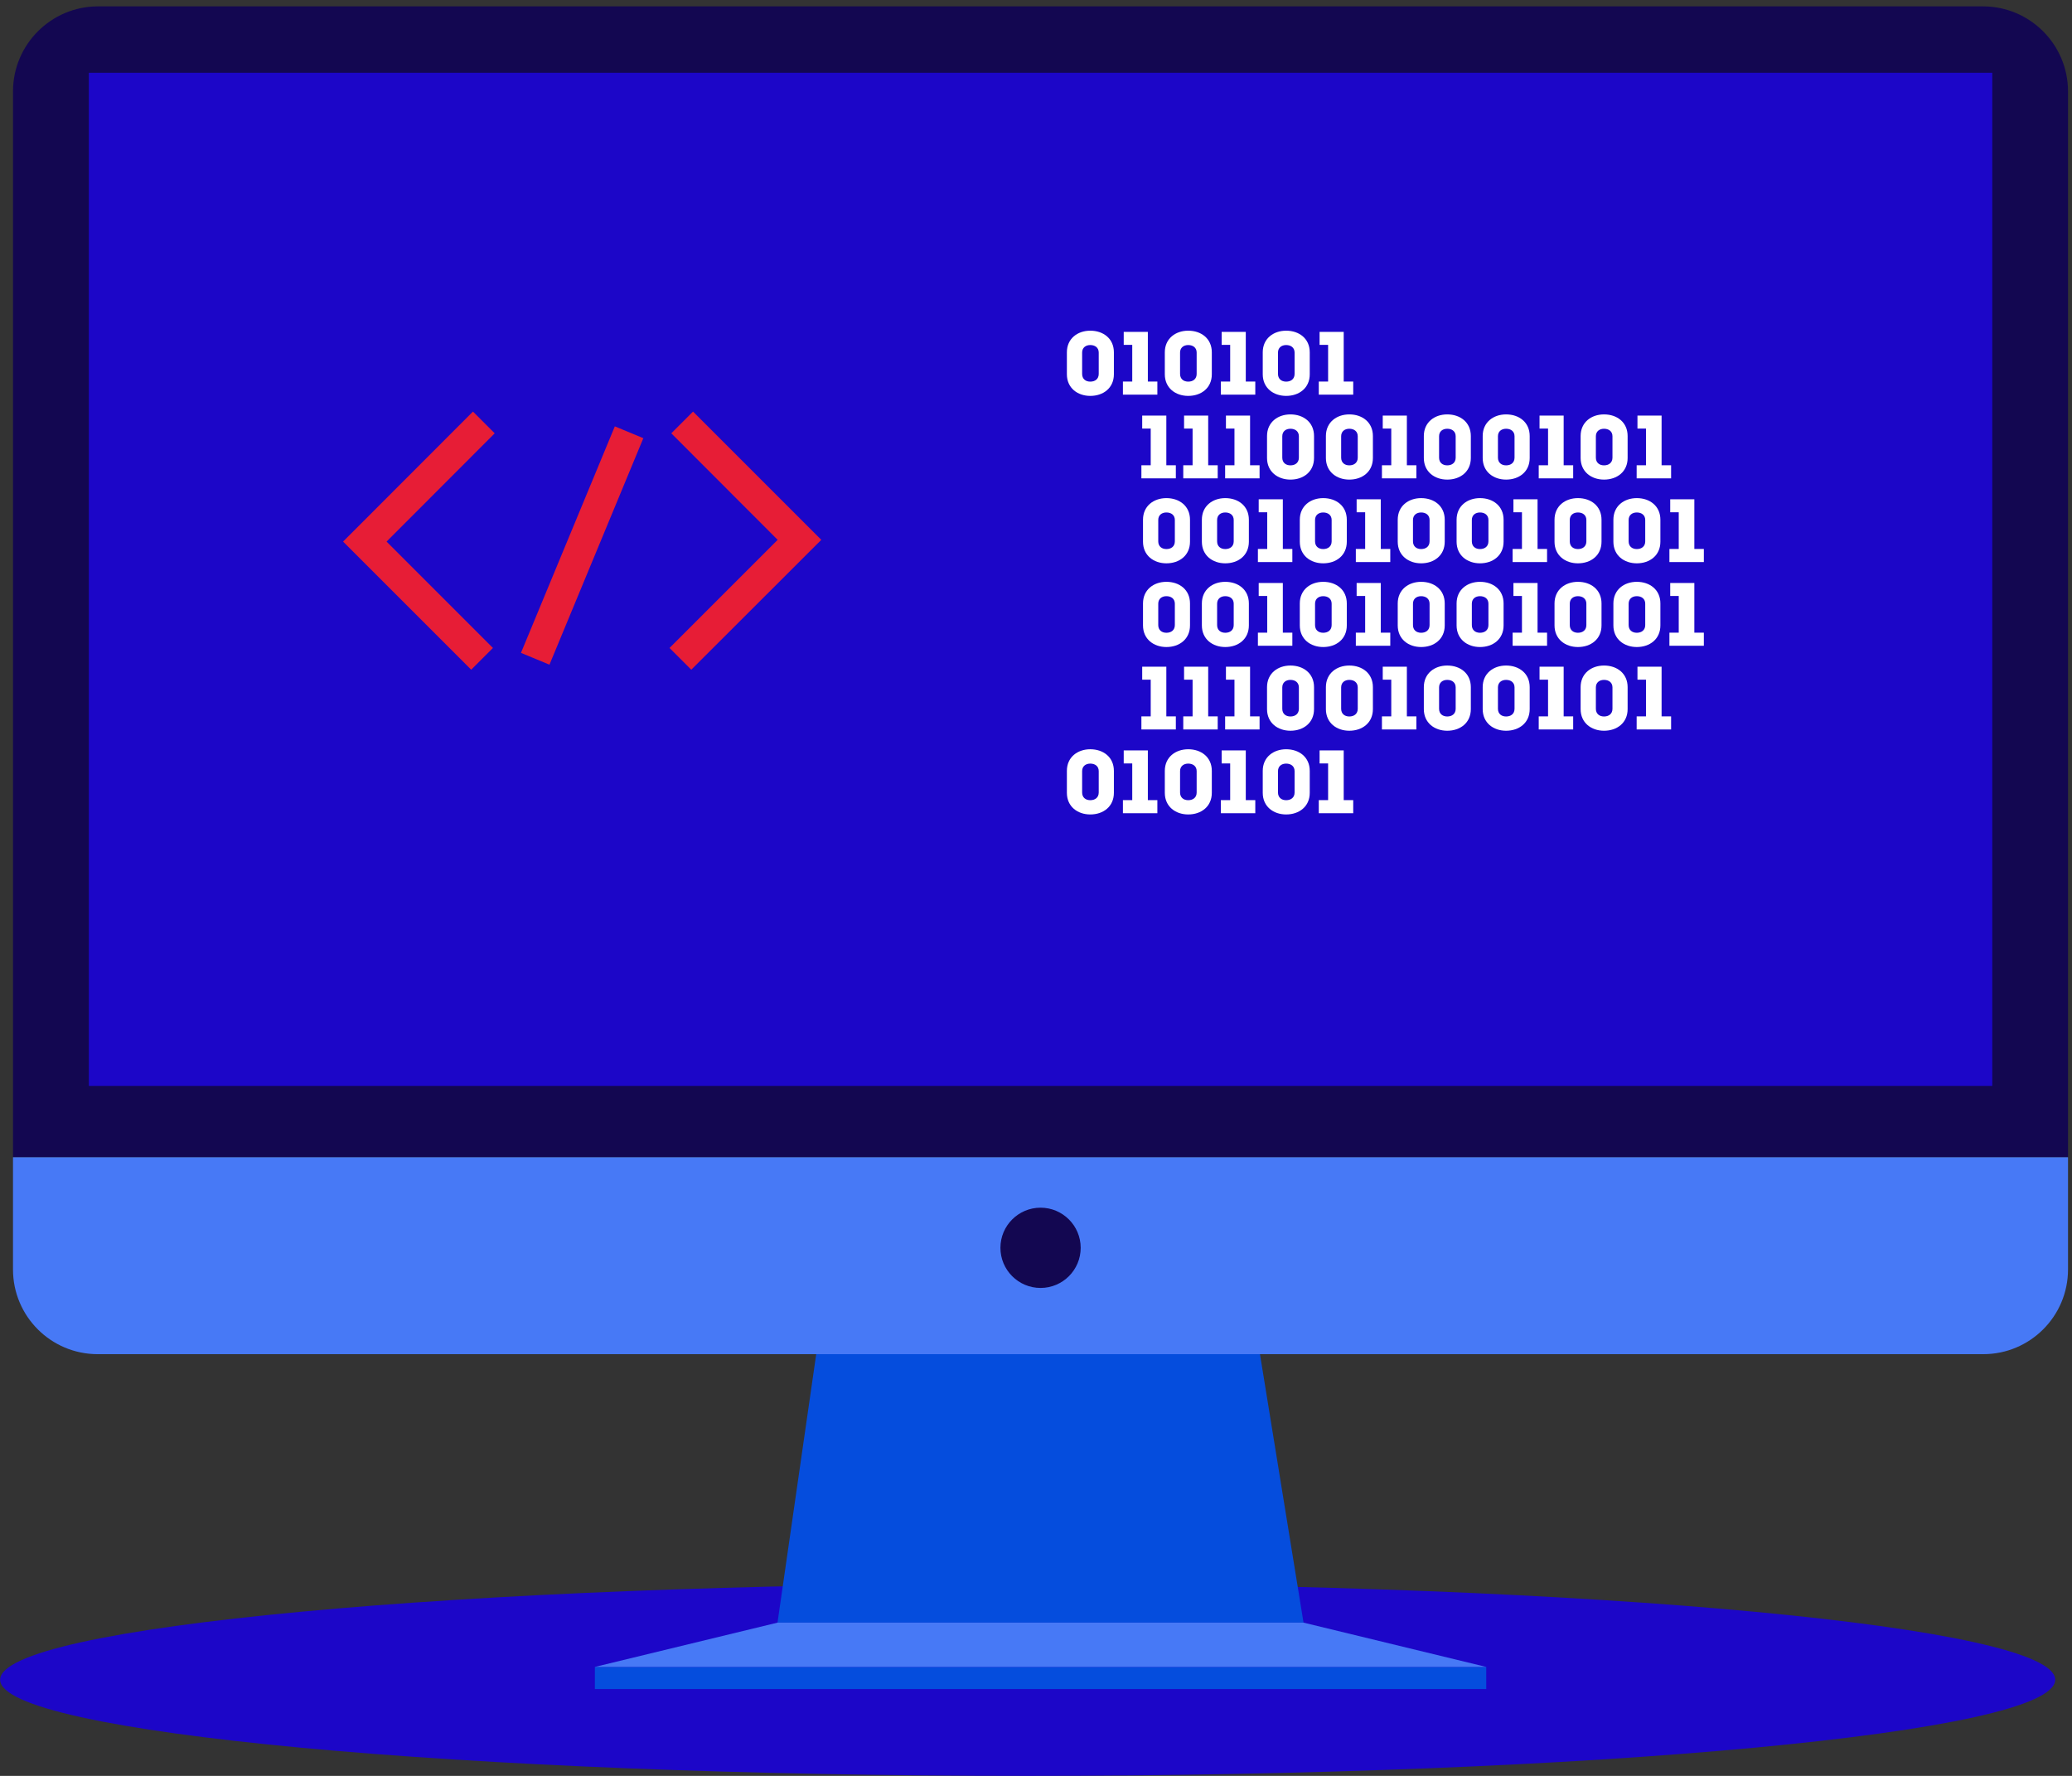 <?xml version="1.0" encoding="UTF-8"?> <svg xmlns="http://www.w3.org/2000/svg" width="231" height="198" viewBox="0 0 231 198" fill="none"><rect x="0" y="0" width="231" height="198" fill="#333333" stroke="none"/> <path d="M114.571 198C177.839 198 229.128 193.2 229.128 187.28C229.128 181.359 177.839 176.559 114.571 176.559C51.303 176.559 0.014 181.359 0.014 187.28C0.014 193.2 51.303 198 114.571 198Z" fill="#1C06C8"></path> <path d="M91.62 146.658L86.683 180.913H145.326L139.768 146.658H91.62Z" fill="#054DDD"></path> <path d="M165.697 185.851H66.319V188.319H165.697V185.851Z" fill="#054DDD"></path> <path d="M86.683 180.913L66.319 185.851H165.69L145.327 180.913H86.683Z" fill="#4779F6"></path> <path d="M230.556 129.017H1.449V10.196C1.449 4.959 5.698 0.71 10.935 0.71H221.07C226.307 0.71 230.556 4.959 230.556 10.196V129.017Z" fill="#130751"></path> <path d="M221.107 150.982H10.898C5.676 150.982 1.449 146.755 1.449 141.533V129.025H230.556V141.533C230.556 146.747 226.329 150.982 221.107 150.982Z" fill="#4779F6"></path> <path d="M222.111 8.116H9.904V121.072H222.111V8.116Z" fill="#1C06C8"></path> <path d="M120.482 139.124C120.482 141.593 118.477 143.598 116.008 143.598C113.539 143.598 111.534 141.593 111.534 139.124C111.534 136.655 113.539 134.65 116.008 134.65C118.477 134.65 120.482 136.655 120.482 139.124Z" fill="#130751"></path> <path d="M121.553 36.87C120.133 36.87 118.943 37.75 118.943 39.28C118.943 40.06 118.943 40.95 118.943 41.73C118.943 43.26 120.133 44.14 121.553 44.14C123.003 44.14 124.183 43.26 124.183 41.73C124.183 40.95 124.183 40.06 124.183 39.28C124.183 37.75 123.003 36.87 121.553 36.87ZM121.553 42.55C121.043 42.55 120.643 42.26 120.643 41.69C120.643 40.94 120.643 40.07 120.643 39.31C120.643 38.76 121.043 38.47 121.553 38.47C122.083 38.47 122.493 38.76 122.493 39.31C122.493 40.07 122.493 40.94 122.493 41.69C122.493 42.26 122.083 42.55 121.553 42.55ZM126.23 38.45V42.54H125.19V44H129.03V42.54H127.97V37H125.28V38.45H126.23ZM132.471 36.87C131.051 36.87 129.861 37.75 129.861 39.28C129.861 40.06 129.861 40.95 129.861 41.73C129.861 43.26 131.051 44.14 132.471 44.14C133.921 44.14 135.101 43.26 135.101 41.73C135.101 40.95 135.101 40.06 135.101 39.28C135.101 37.75 133.921 36.87 132.471 36.87ZM132.471 42.55C131.961 42.55 131.561 42.26 131.561 41.69C131.561 40.94 131.561 40.07 131.561 39.31C131.561 38.76 131.961 38.47 132.471 38.47C133.001 38.47 133.411 38.76 133.411 39.31C133.411 40.07 133.411 40.94 133.411 41.69C133.411 42.26 133.001 42.55 132.471 42.55ZM137.148 38.45V42.54H136.108V44H139.948V42.54H138.888V37H136.198V38.45H137.148ZM143.389 36.87C141.969 36.87 140.779 37.75 140.779 39.28C140.779 40.06 140.779 40.95 140.779 41.73C140.779 43.26 141.969 44.14 143.389 44.14C144.839 44.14 146.019 43.26 146.019 41.73C146.019 40.95 146.019 40.06 146.019 39.28C146.019 37.75 144.839 36.87 143.389 36.87ZM143.389 42.55C142.879 42.55 142.479 42.26 142.479 41.69C142.479 40.94 142.479 40.07 142.479 39.31C142.479 38.76 142.879 38.47 143.389 38.47C143.919 38.47 144.329 38.76 144.329 39.31C144.329 40.07 144.329 40.94 144.329 41.69C144.329 42.26 143.919 42.55 143.389 42.55ZM148.066 38.45V42.54H147.026V44H150.866V42.54H149.806V37H147.116V38.45H148.066Z" fill="white"></path> <path d="M121.553 83.537C120.133 83.537 118.943 84.417 118.943 85.947C118.943 86.727 118.943 87.617 118.943 88.397C118.943 89.927 120.133 90.807 121.553 90.807C123.003 90.807 124.183 89.927 124.183 88.397C124.183 87.617 124.183 86.727 124.183 85.947C124.183 84.417 123.003 83.537 121.553 83.537ZM121.553 89.217C121.043 89.217 120.643 88.927 120.643 88.357C120.643 87.607 120.643 86.737 120.643 85.977C120.643 85.427 121.043 85.137 121.553 85.137C122.083 85.137 122.493 85.427 122.493 85.977C122.493 86.737 122.493 87.607 122.493 88.357C122.493 88.927 122.083 89.217 121.553 89.217ZM126.23 85.117V89.207H125.19V90.667H129.03V89.207H127.97V83.667H125.28V85.117H126.23ZM132.471 83.537C131.051 83.537 129.861 84.417 129.861 85.947C129.861 86.727 129.861 87.617 129.861 88.397C129.861 89.927 131.051 90.807 132.471 90.807C133.921 90.807 135.101 89.927 135.101 88.397C135.101 87.617 135.101 86.727 135.101 85.947C135.101 84.417 133.921 83.537 132.471 83.537ZM132.471 89.217C131.961 89.217 131.561 88.927 131.561 88.357C131.561 87.607 131.561 86.737 131.561 85.977C131.561 85.427 131.961 85.137 132.471 85.137C133.001 85.137 133.411 85.427 133.411 85.977C133.411 86.737 133.411 87.607 133.411 88.357C133.411 88.927 133.001 89.217 132.471 89.217ZM137.148 85.117V89.207H136.108V90.667H139.948V89.207H138.888V83.667H136.198V85.117H137.148ZM143.389 83.537C141.969 83.537 140.779 84.417 140.779 85.947C140.779 86.727 140.779 87.617 140.779 88.397C140.779 89.927 141.969 90.807 143.389 90.807C144.839 90.807 146.019 89.927 146.019 88.397C146.019 87.617 146.019 86.727 146.019 85.947C146.019 84.417 144.839 83.537 143.389 83.537ZM143.389 89.217C142.879 89.217 142.479 88.927 142.479 88.357C142.479 87.607 142.479 86.737 142.479 85.977C142.479 85.427 142.879 85.137 143.389 85.137C143.919 85.137 144.329 85.427 144.329 85.977C144.329 86.737 144.329 87.607 144.329 88.357C144.329 88.927 143.919 89.217 143.389 89.217ZM148.066 85.117V89.207H147.026V90.667H150.866V89.207H149.806V83.667H147.116V85.117H148.066Z" fill="white"></path> <path d="M128.29 47.783V51.873H127.25V53.333H131.09V51.873H130.03V46.333H127.34V47.783H128.29ZM132.958 47.783V51.873H131.918V53.333H135.758V51.873H134.698V46.333H132.008V47.783H132.958ZM137.626 47.783V51.873H136.586V53.333H140.426V51.873H139.366V46.333H136.676V47.783H137.626ZM143.867 46.203C142.447 46.203 141.257 47.083 141.257 48.613C141.257 49.393 141.257 50.283 141.257 51.063C141.257 52.593 142.447 53.473 143.867 53.473C145.317 53.473 146.497 52.593 146.497 51.063C146.497 50.283 146.497 49.393 146.497 48.613C146.497 47.083 145.317 46.203 143.867 46.203ZM143.867 51.883C143.357 51.883 142.957 51.593 142.957 51.023C142.957 50.273 142.957 49.403 142.957 48.643C142.957 48.093 143.357 47.803 143.867 47.803C144.397 47.803 144.807 48.093 144.807 48.643C144.807 49.403 144.807 50.273 144.807 51.023C144.807 51.593 144.397 51.883 143.867 51.883ZM150.43 46.203C149.01 46.203 147.82 47.083 147.82 48.613C147.82 49.393 147.82 50.283 147.82 51.063C147.82 52.593 149.01 53.473 150.43 53.473C151.88 53.473 153.06 52.593 153.06 51.063C153.06 50.283 153.06 49.393 153.06 48.613C153.06 47.083 151.88 46.203 150.43 46.203ZM150.43 51.883C149.92 51.883 149.52 51.593 149.52 51.023C149.52 50.273 149.52 49.403 149.52 48.643C149.52 48.093 149.92 47.803 150.43 47.803C150.96 47.803 151.37 48.093 151.37 48.643C151.37 49.403 151.37 50.273 151.37 51.023C151.37 51.593 150.96 51.883 150.43 51.883ZM155.107 47.783V51.873H154.067V53.333H157.907V51.873H156.847V46.333H154.157V47.783H155.107ZM161.348 46.203C159.928 46.203 158.738 47.083 158.738 48.613C158.738 49.393 158.738 50.283 158.738 51.063C158.738 52.593 159.928 53.473 161.348 53.473C162.798 53.473 163.978 52.593 163.978 51.063C163.978 50.283 163.978 49.393 163.978 48.613C163.978 47.083 162.798 46.203 161.348 46.203ZM161.348 51.883C160.838 51.883 160.438 51.593 160.438 51.023C160.438 50.273 160.438 49.403 160.438 48.643C160.438 48.093 160.838 47.803 161.348 47.803C161.878 47.803 162.288 48.093 162.288 48.643C162.288 49.403 162.288 50.273 162.288 51.023C162.288 51.593 161.878 51.883 161.348 51.883ZM167.91 46.203C166.49 46.203 165.3 47.083 165.3 48.613C165.3 49.393 165.3 50.283 165.3 51.063C165.3 52.593 166.49 53.473 167.91 53.473C169.36 53.473 170.54 52.593 170.54 51.063C170.54 50.283 170.54 49.393 170.54 48.613C170.54 47.083 169.36 46.203 167.91 46.203ZM167.91 51.883C167.4 51.883 167 51.593 167 51.023C167 50.273 167 49.403 167 48.643C167 48.093 167.4 47.803 167.91 47.803C168.44 47.803 168.85 48.093 168.85 48.643C168.85 49.403 168.85 50.273 168.85 51.023C168.85 51.593 168.44 51.883 167.91 51.883ZM172.587 47.783V51.873H171.547V53.333H175.387V51.873H174.327V46.333H171.637V47.783H172.587ZM178.828 46.203C177.408 46.203 176.218 47.083 176.218 48.613C176.218 49.393 176.218 50.283 176.218 51.063C176.218 52.593 177.408 53.473 178.828 53.473C180.278 53.473 181.458 52.593 181.458 51.063C181.458 50.283 181.458 49.393 181.458 48.613C181.458 47.083 180.278 46.203 178.828 46.203ZM178.828 51.883C178.318 51.883 177.918 51.593 177.918 51.023C177.918 50.273 177.918 49.403 177.918 48.643C177.918 48.093 178.318 47.803 178.828 47.803C179.358 47.803 179.768 48.093 179.768 48.643C179.768 49.403 179.768 50.273 179.768 51.023C179.768 51.593 179.358 51.883 178.828 51.883ZM183.505 47.783V51.873H182.465V53.333H186.305V51.873H185.245V46.333H182.555V47.783H183.505Z" fill="white"></path> <path d="M128.29 75.783V79.873H127.25V81.333H131.09V79.873H130.03V74.333H127.34V75.783H128.29ZM132.958 75.783V79.873H131.918V81.333H135.758V79.873H134.698V74.333H132.008V75.783H132.958ZM137.626 75.783V79.873H136.586V81.333H140.426V79.873H139.366V74.333H136.676V75.783H137.626ZM143.867 74.203C142.447 74.203 141.257 75.083 141.257 76.613C141.257 77.393 141.257 78.283 141.257 79.063C141.257 80.593 142.447 81.473 143.867 81.473C145.317 81.473 146.497 80.593 146.497 79.063C146.497 78.283 146.497 77.393 146.497 76.613C146.497 75.083 145.317 74.203 143.867 74.203ZM143.867 79.883C143.357 79.883 142.957 79.593 142.957 79.023C142.957 78.273 142.957 77.403 142.957 76.643C142.957 76.093 143.357 75.803 143.867 75.803C144.397 75.803 144.807 76.093 144.807 76.643C144.807 77.403 144.807 78.273 144.807 79.023C144.807 79.593 144.397 79.883 143.867 79.883ZM150.43 74.203C149.01 74.203 147.82 75.083 147.82 76.613C147.82 77.393 147.82 78.283 147.82 79.063C147.82 80.593 149.01 81.473 150.43 81.473C151.88 81.473 153.06 80.593 153.06 79.063C153.06 78.283 153.06 77.393 153.06 76.613C153.06 75.083 151.88 74.203 150.43 74.203ZM150.43 79.883C149.92 79.883 149.52 79.593 149.52 79.023C149.52 78.273 149.52 77.403 149.52 76.643C149.52 76.093 149.92 75.803 150.43 75.803C150.96 75.803 151.37 76.093 151.37 76.643C151.37 77.403 151.37 78.273 151.37 79.023C151.37 79.593 150.96 79.883 150.43 79.883ZM155.107 75.783V79.873H154.067V81.333H157.907V79.873H156.847V74.333H154.157V75.783H155.107ZM161.348 74.203C159.928 74.203 158.738 75.083 158.738 76.613C158.738 77.393 158.738 78.283 158.738 79.063C158.738 80.593 159.928 81.473 161.348 81.473C162.798 81.473 163.978 80.593 163.978 79.063C163.978 78.283 163.978 77.393 163.978 76.613C163.978 75.083 162.798 74.203 161.348 74.203ZM161.348 79.883C160.838 79.883 160.438 79.593 160.438 79.023C160.438 78.273 160.438 77.403 160.438 76.643C160.438 76.093 160.838 75.803 161.348 75.803C161.878 75.803 162.288 76.093 162.288 76.643C162.288 77.403 162.288 78.273 162.288 79.023C162.288 79.593 161.878 79.883 161.348 79.883ZM167.91 74.203C166.49 74.203 165.3 75.083 165.3 76.613C165.3 77.393 165.3 78.283 165.3 79.063C165.3 80.593 166.49 81.473 167.91 81.473C169.36 81.473 170.54 80.593 170.54 79.063C170.54 78.283 170.54 77.393 170.54 76.613C170.54 75.083 169.36 74.203 167.91 74.203ZM167.91 79.883C167.4 79.883 167 79.593 167 79.023C167 78.273 167 77.403 167 76.643C167 76.093 167.4 75.803 167.91 75.803C168.44 75.803 168.85 76.093 168.85 76.643C168.85 77.403 168.85 78.273 168.85 79.023C168.85 79.593 168.44 79.883 167.91 79.883ZM172.587 75.783V79.873H171.547V81.333H175.387V79.873H174.327V74.333H171.637V75.783H172.587ZM178.828 74.203C177.408 74.203 176.218 75.083 176.218 76.613C176.218 77.393 176.218 78.283 176.218 79.063C176.218 80.593 177.408 81.473 178.828 81.473C180.278 81.473 181.458 80.593 181.458 79.063C181.458 78.283 181.458 77.393 181.458 76.613C181.458 75.083 180.278 74.203 178.828 74.203ZM178.828 79.883C178.318 79.883 177.918 79.593 177.918 79.023C177.918 78.273 177.918 77.403 177.918 76.643C177.918 76.093 178.318 75.803 178.828 75.803C179.358 75.803 179.768 76.093 179.768 76.643C179.768 77.403 179.768 78.273 179.768 79.023C179.768 79.593 179.358 79.883 178.828 79.883ZM183.505 75.783V79.873H182.465V81.333H186.305V79.873H185.245V74.333H182.555V75.783H183.505Z" fill="white"></path> <path d="M130.039 55.537C128.619 55.537 127.429 56.417 127.429 57.947C127.429 58.727 127.429 59.617 127.429 60.397C127.429 61.927 128.619 62.807 130.039 62.807C131.489 62.807 132.669 61.927 132.669 60.397C132.669 59.617 132.669 58.727 132.669 57.947C132.669 56.417 131.489 55.537 130.039 55.537ZM130.039 61.217C129.529 61.217 129.129 60.927 129.129 60.357C129.129 59.607 129.129 58.737 129.129 57.977C129.129 57.427 129.529 57.137 130.039 57.137C130.569 57.137 130.979 57.427 130.979 57.977C130.979 58.737 130.979 59.607 130.979 60.357C130.979 60.927 130.569 61.217 130.039 61.217ZM136.602 55.537C135.182 55.537 133.992 56.417 133.992 57.947C133.992 58.727 133.992 59.617 133.992 60.397C133.992 61.927 135.182 62.807 136.602 62.807C138.052 62.807 139.232 61.927 139.232 60.397C139.232 59.617 139.232 58.727 139.232 57.947C139.232 56.417 138.052 55.537 136.602 55.537ZM136.602 61.217C136.092 61.217 135.692 60.927 135.692 60.357C135.692 59.607 135.692 58.737 135.692 57.977C135.692 57.427 136.092 57.137 136.602 57.137C137.132 57.137 137.542 57.427 137.542 57.977C137.542 58.737 137.542 59.607 137.542 60.357C137.542 60.927 137.132 61.217 136.602 61.217ZM141.279 57.117V61.207H140.239V62.667H144.079V61.207H143.019V55.667H140.329V57.117H141.279ZM147.52 55.537C146.1 55.537 144.91 56.417 144.91 57.947C144.91 58.727 144.91 59.617 144.91 60.397C144.91 61.927 146.1 62.807 147.52 62.807C148.97 62.807 150.15 61.927 150.15 60.397C150.15 59.617 150.15 58.727 150.15 57.947C150.15 56.417 148.97 55.537 147.52 55.537ZM147.52 61.217C147.01 61.217 146.61 60.927 146.61 60.357C146.61 59.607 146.61 58.737 146.61 57.977C146.61 57.427 147.01 57.137 147.52 57.137C148.05 57.137 148.46 57.427 148.46 57.977C148.46 58.737 148.46 59.607 148.46 60.357C148.46 60.927 148.05 61.217 147.52 61.217ZM152.197 57.117V61.207H151.157V62.667H154.997V61.207H153.937V55.667H151.247V57.117H152.197ZM158.438 55.537C157.018 55.537 155.828 56.417 155.828 57.947C155.828 58.727 155.828 59.617 155.828 60.397C155.828 61.927 157.018 62.807 158.438 62.807C159.888 62.807 161.068 61.927 161.068 60.397C161.068 59.617 161.068 58.727 161.068 57.947C161.068 56.417 159.888 55.537 158.438 55.537ZM158.438 61.217C157.928 61.217 157.528 60.927 157.528 60.357C157.528 59.607 157.528 58.737 157.528 57.977C157.528 57.427 157.928 57.137 158.438 57.137C158.968 57.137 159.378 57.427 159.378 57.977C159.378 58.737 159.378 59.607 159.378 60.357C159.378 60.927 158.968 61.217 158.438 61.217ZM165 55.537C163.58 55.537 162.39 56.417 162.39 57.947C162.39 58.727 162.39 59.617 162.39 60.397C162.39 61.927 163.58 62.807 165 62.807C166.45 62.807 167.63 61.927 167.63 60.397C167.63 59.617 167.63 58.727 167.63 57.947C167.63 56.417 166.45 55.537 165 55.537ZM165 61.217C164.49 61.217 164.09 60.927 164.09 60.357C164.09 59.607 164.09 58.737 164.09 57.977C164.09 57.427 164.49 57.137 165 57.137C165.53 57.137 165.94 57.427 165.94 57.977C165.94 58.737 165.94 59.607 165.94 60.357C165.94 60.927 165.53 61.217 165 61.217ZM169.677 57.117V61.207H168.637V62.667H172.477V61.207H171.417V55.667H168.727V57.117H169.677ZM175.918 55.537C174.498 55.537 173.308 56.417 173.308 57.947C173.308 58.727 173.308 59.617 173.308 60.397C173.308 61.927 174.498 62.807 175.918 62.807C177.368 62.807 178.548 61.927 178.548 60.397C178.548 59.617 178.548 58.727 178.548 57.947C178.548 56.417 177.368 55.537 175.918 55.537ZM175.918 61.217C175.408 61.217 175.008 60.927 175.008 60.357C175.008 59.607 175.008 58.737 175.008 57.977C175.008 57.427 175.408 57.137 175.918 57.137C176.448 57.137 176.858 57.427 176.858 57.977C176.858 58.737 176.858 59.607 176.858 60.357C176.858 60.927 176.448 61.217 175.918 61.217ZM182.481 55.537C181.061 55.537 179.871 56.417 179.871 57.947C179.871 58.727 179.871 59.617 179.871 60.397C179.871 61.927 181.061 62.807 182.481 62.807C183.931 62.807 185.111 61.927 185.111 60.397C185.111 59.617 185.111 58.727 185.111 57.947C185.111 56.417 183.931 55.537 182.481 55.537ZM182.481 61.217C181.971 61.217 181.571 60.927 181.571 60.357C181.571 59.607 181.571 58.737 181.571 57.977C181.571 57.427 181.971 57.137 182.481 57.137C183.011 57.137 183.421 57.427 183.421 57.977C183.421 58.737 183.421 59.607 183.421 60.357C183.421 60.927 183.011 61.217 182.481 61.217ZM187.157 57.117V61.207H186.117V62.667H189.957V61.207H188.897V55.667H186.207V57.117H187.157Z" fill="white"></path> <path d="M130.039 64.87C128.619 64.87 127.429 65.75 127.429 67.28C127.429 68.06 127.429 68.95 127.429 69.73C127.429 71.26 128.619 72.14 130.039 72.14C131.489 72.14 132.669 71.26 132.669 69.73C132.669 68.95 132.669 68.06 132.669 67.28C132.669 65.75 131.489 64.87 130.039 64.87ZM130.039 70.55C129.529 70.55 129.129 70.26 129.129 69.69C129.129 68.94 129.129 68.07 129.129 67.31C129.129 66.76 129.529 66.47 130.039 66.47C130.569 66.47 130.979 66.76 130.979 67.31C130.979 68.07 130.979 68.94 130.979 69.69C130.979 70.26 130.569 70.55 130.039 70.55ZM136.602 64.87C135.182 64.87 133.992 65.75 133.992 67.28C133.992 68.06 133.992 68.95 133.992 69.73C133.992 71.26 135.182 72.14 136.602 72.14C138.052 72.14 139.232 71.26 139.232 69.73C139.232 68.95 139.232 68.06 139.232 67.28C139.232 65.75 138.052 64.87 136.602 64.87ZM136.602 70.55C136.092 70.55 135.692 70.26 135.692 69.69C135.692 68.94 135.692 68.07 135.692 67.31C135.692 66.76 136.092 66.47 136.602 66.47C137.132 66.47 137.542 66.76 137.542 67.31C137.542 68.07 137.542 68.94 137.542 69.69C137.542 70.26 137.132 70.55 136.602 70.55ZM141.279 66.45V70.54H140.239V72H144.079V70.54H143.019V65H140.329V66.45H141.279ZM147.52 64.87C146.1 64.87 144.91 65.75 144.91 67.28C144.91 68.06 144.91 68.95 144.91 69.73C144.91 71.26 146.1 72.14 147.52 72.14C148.97 72.14 150.15 71.26 150.15 69.73C150.15 68.95 150.15 68.06 150.15 67.28C150.15 65.75 148.97 64.87 147.52 64.87ZM147.52 70.55C147.01 70.55 146.61 70.26 146.61 69.69C146.61 68.94 146.61 68.07 146.61 67.31C146.61 66.76 147.01 66.47 147.52 66.47C148.05 66.47 148.46 66.76 148.46 67.31C148.46 68.07 148.46 68.94 148.46 69.69C148.46 70.26 148.05 70.55 147.52 70.55ZM152.197 66.45V70.54H151.157V72H154.997V70.54H153.937V65H151.247V66.45H152.197ZM158.438 64.87C157.018 64.87 155.828 65.75 155.828 67.28C155.828 68.06 155.828 68.95 155.828 69.73C155.828 71.26 157.018 72.14 158.438 72.14C159.888 72.14 161.068 71.26 161.068 69.73C161.068 68.95 161.068 68.06 161.068 67.28C161.068 65.75 159.888 64.87 158.438 64.87ZM158.438 70.55C157.928 70.55 157.528 70.26 157.528 69.69C157.528 68.94 157.528 68.07 157.528 67.31C157.528 66.76 157.928 66.47 158.438 66.47C158.968 66.47 159.378 66.76 159.378 67.31C159.378 68.07 159.378 68.94 159.378 69.69C159.378 70.26 158.968 70.55 158.438 70.55ZM165 64.87C163.58 64.87 162.39 65.75 162.39 67.28C162.39 68.06 162.39 68.95 162.39 69.73C162.39 71.26 163.58 72.14 165 72.14C166.45 72.14 167.63 71.26 167.63 69.73C167.63 68.95 167.63 68.06 167.63 67.28C167.63 65.75 166.45 64.87 165 64.87ZM165 70.55C164.49 70.55 164.09 70.26 164.09 69.69C164.09 68.94 164.09 68.07 164.09 67.31C164.09 66.76 164.49 66.47 165 66.47C165.53 66.47 165.94 66.76 165.94 67.31C165.94 68.07 165.94 68.94 165.94 69.69C165.94 70.26 165.53 70.55 165 70.55ZM169.677 66.45V70.54H168.637V72H172.477V70.54H171.417V65H168.727V66.45H169.677ZM175.918 64.87C174.498 64.87 173.308 65.75 173.308 67.28C173.308 68.06 173.308 68.95 173.308 69.73C173.308 71.26 174.498 72.14 175.918 72.14C177.368 72.14 178.548 71.26 178.548 69.73C178.548 68.95 178.548 68.06 178.548 67.28C178.548 65.75 177.368 64.87 175.918 64.87ZM175.918 70.55C175.408 70.55 175.008 70.26 175.008 69.69C175.008 68.94 175.008 68.07 175.008 67.31C175.008 66.76 175.408 66.47 175.918 66.47C176.448 66.47 176.858 66.76 176.858 67.31C176.858 68.07 176.858 68.94 176.858 69.69C176.858 70.26 176.448 70.55 175.918 70.55ZM182.481 64.87C181.061 64.87 179.871 65.75 179.871 67.28C179.871 68.06 179.871 68.95 179.871 69.73C179.871 71.26 181.061 72.14 182.481 72.14C183.931 72.14 185.111 71.26 185.111 69.73C185.111 68.95 185.111 68.06 185.111 67.28C185.111 65.75 183.931 64.87 182.481 64.87ZM182.481 70.55C181.971 70.55 181.571 70.26 181.571 69.69C181.571 68.94 181.571 68.07 181.571 67.31C181.571 66.76 181.971 66.47 182.481 66.47C183.011 66.47 183.421 66.76 183.421 67.31C183.421 68.07 183.421 68.94 183.421 69.69C183.421 70.26 183.011 70.55 182.481 70.55ZM187.157 66.45V70.54H186.117V72H189.957V70.54H188.897V65H186.207V66.45H187.157Z" fill="white"></path> <path d="M52.532 74.667L38.25 60.384L52.729 45.889L55.153 48.313L43.098 60.384L54.956 72.243L52.532 74.667Z" fill="#E71D36"></path> <path d="M77.069 74.667L74.644 72.243L86.699 60.188L74.841 48.313L77.265 45.889L91.564 60.188L77.069 74.667Z" fill="#E71D36"></path> <path d="M68.545 47.538L58.081 72.791L61.258 74.108L71.723 48.855L68.545 47.538Z" fill="#E71D36"></path> </svg> 